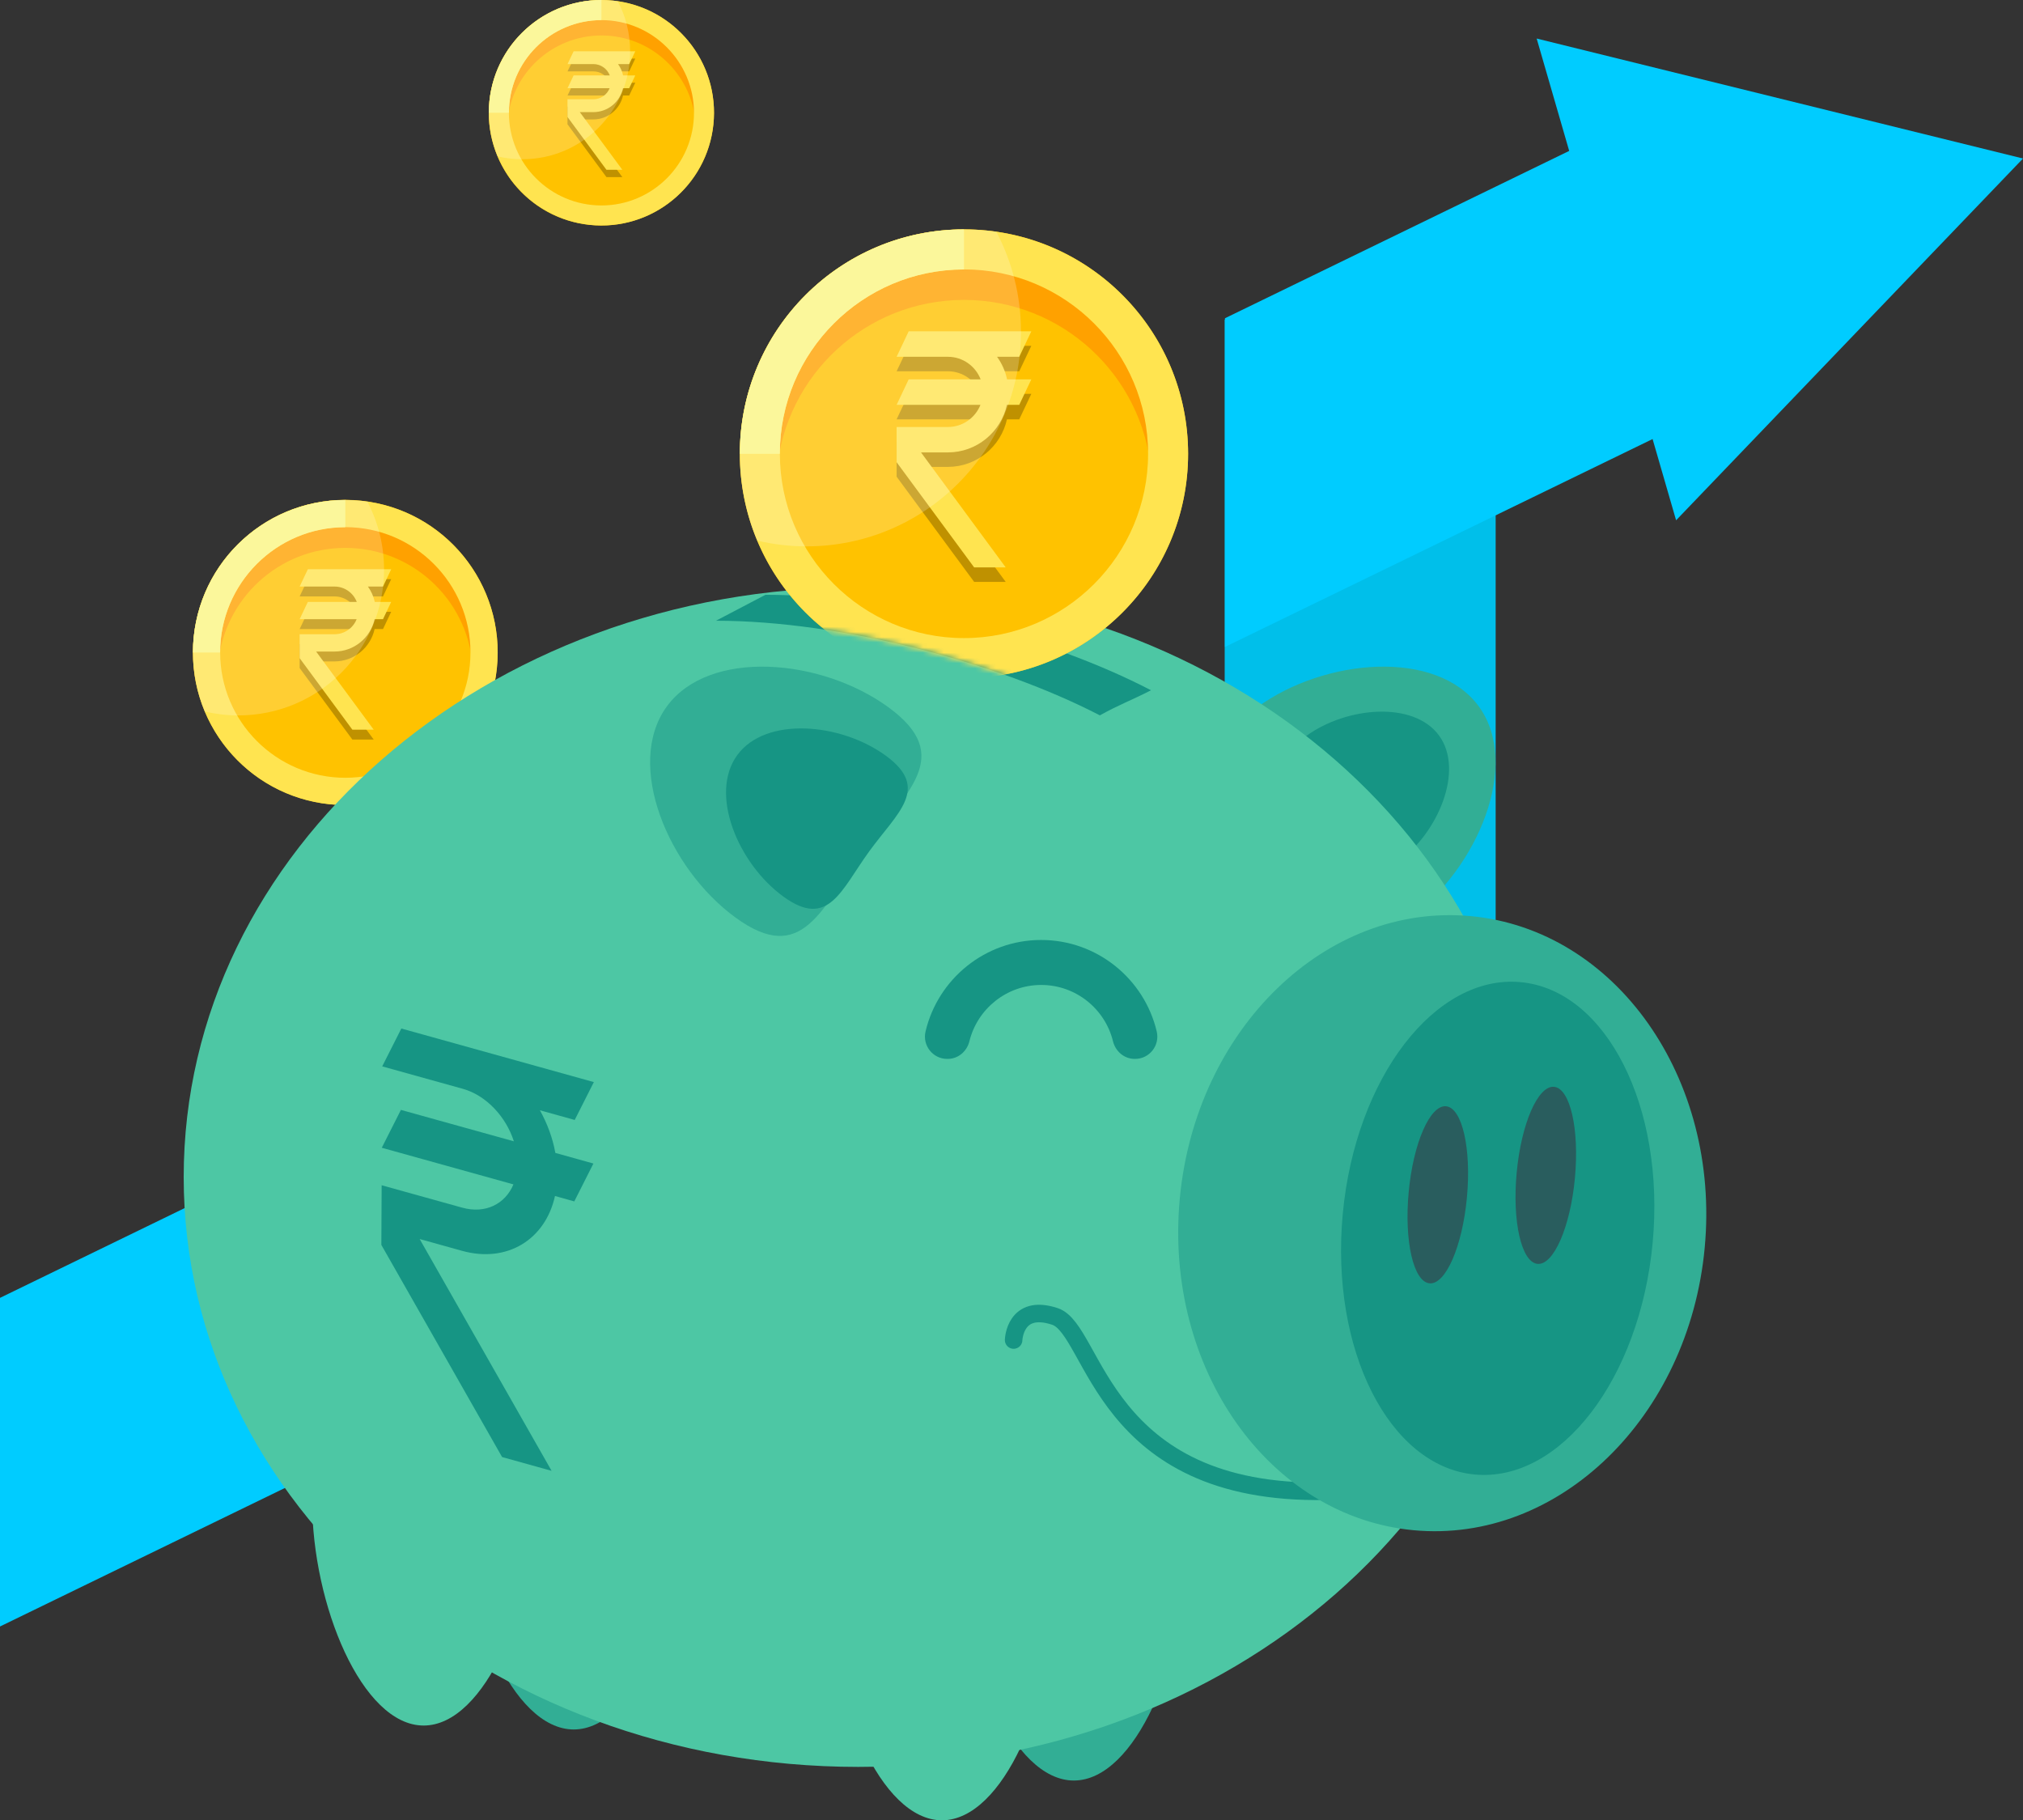 <svg xmlns="http://www.w3.org/2000/svg" width="389" height="350" viewBox="0 0 389 350" fill="none"><rect x="0" y="0" width="389" height="350" fill="#333333" stroke="none"/><g clip-path="url(#clip0_768_2472)"><path d="M95.331 130.062C97.876 114.063 86.985 99.027 71.005 96.479C55.026 93.931 40.008 104.835 37.463 120.834C34.918 136.833 45.809 151.868 61.788 154.416C77.768 156.965 92.785 146.061 95.331 130.062Z" fill="#FFC200"></path><path d="M66.399 105.347C79.209 105.347 89.722 115.164 90.853 127.695C90.924 126.952 90.959 126.209 90.959 125.453C90.959 111.872 79.964 100.863 66.399 100.863C52.834 100.863 41.838 111.872 41.838 125.453C41.838 126.209 41.873 126.952 41.944 127.695C43.075 115.164 53.588 105.347 66.399 105.347Z" fill="#FFA100"></path><path d="M66.399 101.359C79.669 101.359 90.465 112.167 90.465 125.454C90.465 138.74 79.669 149.548 66.399 149.548C53.129 149.548 42.333 138.74 42.333 125.454C42.333 112.167 53.129 101.359 66.399 101.359ZM66.399 96.132C50.218 96.132 37.101 109.264 37.101 125.465C37.101 141.666 50.218 154.799 66.399 154.799C82.58 154.799 95.698 141.666 95.698 125.465C95.698 109.264 82.58 96.132 66.399 96.132Z" fill="#FFE450"></path><path d="M66.399 101.359V96.132C50.218 96.132 37.101 109.264 37.101 125.465H42.322C42.322 112.179 53.117 101.371 66.387 101.371L66.399 101.359Z" fill="#FAF582"></path><g style="mix-blend-mode:overlay" opacity="0.25"><path d="M71.867 142.209L60.788 127.176H64.312C68.084 127.176 71.254 124.51 72.032 120.958H73.646L75.225 117.63H72.055C71.831 116.545 71.372 115.554 70.747 114.68H73.646L75.225 111.353H59.197L57.618 114.68H64.324C66.269 114.68 67.942 115.908 68.602 117.63H59.197L57.618 120.958H68.579C67.907 122.645 66.257 123.849 64.324 123.849H57.618V128.451L67.754 142.197H71.879L71.867 142.209Z" fill="black"></path></g><path d="M71.867 140.309L60.788 125.276H64.312C68.084 125.276 71.254 122.61 72.032 119.058H73.646L75.225 115.731H72.055C71.831 114.645 71.372 113.654 70.747 112.781H73.646L75.225 109.453H59.197L57.618 112.781H64.324C66.269 112.781 67.942 114.008 68.602 115.731H59.197L57.618 119.058H68.579C67.907 120.745 66.257 121.949 64.324 121.949H57.618V126.551L67.754 140.297H71.879L71.867 140.309Z" fill="#FFE450"></path><g style="mix-blend-mode:lighten" opacity="0.2"><path d="M66.399 96.132C50.218 96.132 37.101 109.264 37.101 125.465C37.101 129.489 37.914 133.324 39.375 136.805C41.449 137.289 43.594 137.56 45.822 137.56C61.308 137.56 73.847 124.993 73.847 109.5C73.847 104.781 72.681 100.344 70.63 96.45C69.251 96.249 67.837 96.143 66.399 96.143V96.132Z" fill="white"></path></g><path d="M137.008 25.133C138.912 13.315 130.885 2.189 119.081 0.283C107.277 -1.623 96.164 6.413 94.261 18.232C92.358 30.051 100.384 41.176 112.188 43.082C123.992 44.988 135.105 36.952 137.008 25.133Z" fill="#FFC200"></path><path d="M115.65 6.82C125.113 6.82 132.892 14.077 133.728 23.34C133.775 22.797 133.811 22.242 133.811 21.688C133.811 11.646 125.679 3.504 115.65 3.504C105.62 3.504 97.488 11.646 97.488 21.688C97.488 22.242 97.512 22.797 97.571 23.34C98.407 14.077 106.174 6.82 115.65 6.82Z" fill="#FFA100"></path><path d="M115.65 3.87C125.455 3.87 133.446 11.859 133.446 21.688C133.446 31.517 125.467 39.505 115.65 39.505C105.833 39.505 97.854 31.517 97.854 21.688C97.854 11.859 105.833 3.87 115.65 3.87ZM115.65 0C103.688 0 94 9.711 94 21.676C94 33.641 103.699 43.352 115.65 43.352C127.6 43.352 137.299 33.641 137.299 21.676C137.299 9.711 127.612 0 115.65 0Z" fill="#FFE450"></path><path d="M115.65 3.87V0C103.688 0 94 9.711 94 21.676H97.866C97.866 11.859 105.844 3.858 115.662 3.858L115.65 3.87Z" fill="#FAF582"></path><g style="mix-blend-mode:overlay" opacity="0.25"><path d="M119.681 34.066L111.49 22.962H114.095C116.888 22.962 119.221 20.991 119.799 18.36H120.989L122.156 15.906H119.81C119.645 15.104 119.304 14.372 118.844 13.723H120.989L122.156 11.269H110.3L109.133 13.723H114.095C115.532 13.723 116.77 14.632 117.253 15.906H110.3L109.133 18.36H117.229C116.734 19.611 115.509 20.496 114.083 20.496H109.121V23.894L116.617 34.054H119.669L119.681 34.066Z" fill="black"></path></g><path d="M119.681 32.661L111.49 21.558H114.095C116.888 21.558 119.221 19.587 119.799 16.956H120.989L122.156 14.502H119.81C119.645 13.699 119.304 12.968 118.844 12.319H120.989L122.156 9.864H110.3L109.133 12.319H114.095C115.532 12.319 116.77 13.227 117.253 14.502H110.3L109.133 16.956H117.229C116.734 18.207 115.509 19.092 114.083 19.092H109.121V22.49L116.617 32.65H119.669L119.681 32.661Z" fill="#FFE450"></path><g style="mix-blend-mode:lighten" opacity="0.2"><path d="M115.65 0C103.688 0 94 9.711 94 21.676C94 24.649 94.601 27.481 95.685 30.065C97.217 30.431 98.808 30.62 100.447 30.62C111.89 30.62 121.165 21.334 121.165 9.876C121.165 6.395 120.305 3.103 118.785 0.224C117.759 0.071 116.722 0 115.65 0Z" fill="white"></path></g><path d="M0 249.55V312.737L172.373 228.936V165.749L0 249.55Z" fill="#00CCFF"></path><path d="M287.598 61.464H235.495V178.823H287.598V61.464Z" fill="#00BFEA"></path><path d="M318.995 20.626L235.543 61.193V124.392L318.995 83.824V20.626Z" fill="#00CCFF"></path><path d="M241.754 135.99C228.814 145.418 238.36 152.309 246.48 163.472C254.6 174.634 258.206 185.856 271.147 176.428C284.087 167 292.49 147.035 284.382 135.861C276.262 124.698 254.706 126.551 241.766 135.979L241.754 135.99Z" fill="#32AE95"></path><path d="M251.171 141.513C243.405 147.165 249.132 151.295 254 157.997C258.867 164.699 261.024 171.425 268.79 165.761C276.557 160.109 281.589 148.132 276.722 141.442C271.854 134.74 258.926 135.861 251.171 141.513Z" fill="#169584"></path><path d="M227.929 299.214C227.929 319.12 218.336 342.354 206.491 342.354C194.647 342.354 185.054 319.132 185.054 299.214C185.054 279.297 194.647 263.167 206.491 263.167C218.336 263.167 227.929 279.309 227.929 299.214Z" fill="#32AE95"></path><path d="M202.568 306.861C202.568 326.767 192.974 350 181.13 350C169.286 350 159.692 326.778 159.692 306.861C159.692 286.943 169.286 270.813 181.13 270.813C192.974 270.813 202.568 286.955 202.568 306.861Z" fill="#4DC7A4"></path><path d="M102.899 288.642C102.899 308.548 93.305 331.781 81.461 331.781C69.617 331.781 60.023 308.56 60.023 288.642C60.023 268.724 69.617 252.594 81.461 252.594C93.305 252.594 102.899 268.736 102.899 288.642Z" fill="#4DC7A4"></path><path d="M131.761 289.397C131.761 309.303 122.168 332.537 110.323 332.537C98.479 332.537 88.886 309.315 88.886 289.397C88.886 269.479 98.479 253.349 110.323 253.349C122.168 253.349 131.761 269.491 131.761 289.397Z" fill="#32AE95"></path><path d="M165.043 339.734C236.686 339.734 294.765 288.961 294.765 226.328C294.765 163.696 236.686 112.922 165.043 112.922C93.4 112.922 35.321 163.696 35.321 226.328C35.321 288.961 93.4 339.734 165.043 339.734Z" fill="#4DC7A4"></path><path d="M221.329 132.722C201.907 122.586 171.465 114.362 147.199 114.362L137.677 119.353C161.813 119.353 192.137 127.507 211.489 137.548C215.26 135.448 217.487 134.692 221.329 132.722Z" fill="#169584"></path><path d="M218.289 203.602H218.195C216.168 203.602 214.494 202.163 214.011 200.192C212.479 193.986 206.869 189.384 200.211 189.384C193.552 189.384 187.942 193.997 186.41 200.192C185.927 202.163 184.253 203.602 182.226 203.602H182.132C179.374 203.602 177.335 201.018 177.972 198.328C180.352 188.251 189.415 180.735 200.199 180.735C210.982 180.735 220.045 188.251 222.426 198.328C223.062 201.018 221.024 203.602 218.266 203.602H218.289Z" fill="#169584"></path><path d="M170.829 135.99C183.77 145.418 174.223 152.309 166.103 163.472C157.983 174.634 154.377 185.856 141.436 176.428C128.496 167 120.093 147.035 128.201 135.861C136.322 124.698 157.877 126.551 170.817 135.979L170.829 135.99Z" fill="#32AE95"></path><path d="M170.299 145.277C178.974 151.59 172.574 156.215 167.141 163.696C161.708 171.177 159.292 178.693 150.618 172.38C141.944 166.068 136.31 152.687 141.755 145.206C147.188 137.725 161.637 138.964 170.311 145.289L170.299 145.277Z" fill="#169584"></path><path d="M194.907 257.656C194.907 257.656 195.119 250.541 202.862 253.125C210.605 255.709 211.701 287.545 254.93 286.73" stroke="#169584" stroke-width="3.37" stroke-miterlimit="10" stroke-linecap="round"></path><path d="M327.796 239.913C330.84 207.309 310.712 178.763 282.839 176.154C254.965 173.546 229.902 197.862 226.858 230.467C223.814 263.072 243.942 291.617 271.816 294.226C299.689 296.834 324.752 272.518 327.796 239.913Z" fill="#32AE95"></path><path d="M317.786 238.968C320.226 212.826 308.866 190.385 292.412 188.845C275.957 187.305 260.64 207.249 258.199 233.391C255.759 259.533 267.119 281.974 283.573 283.514C300.028 285.054 315.345 265.11 317.786 238.968Z" fill="#169584"></path><path d="M282.071 230.258C281.199 239.662 277.97 247.049 274.882 246.754C271.794 246.459 269.991 238.612 270.875 229.208C271.747 219.803 274.976 212.417 278.064 212.712C281.152 213.007 282.955 220.853 282.071 230.258Z" fill="#295D5E"></path><path d="M302.837 226.517C301.965 235.921 298.736 243.308 295.648 243.013C292.56 242.718 290.757 234.871 291.641 225.467C292.513 216.063 295.742 208.676 298.83 208.971C301.918 209.266 303.721 217.113 302.837 226.517Z" fill="#295D5E"></path><mask id="mask0_768_2472" style="mask-type:luminance" maskUnits="userSpaceOnUse" x="137" y="18" width="116" height="120"><path d="M252.125 59.682C232.702 49.547 171.465 18.407 147.199 18.407L137.677 119.353C161.813 119.353 192.137 127.507 211.489 137.548C215.26 135.448 248.283 61.653 252.125 59.682Z" fill="white"></path></mask><g mask="url(#mask0_768_2472)"><path d="M215.833 117.758C232.665 100.907 232.665 73.585 215.833 56.733C199.002 39.882 171.713 39.882 154.882 56.733C138.051 73.585 138.051 100.907 154.882 117.758C171.713 134.61 199.002 134.61 215.833 117.758Z" fill="#FFC200"></path><path d="M185.361 57.665C204.205 57.665 219.68 72.107 221.341 90.538C221.436 89.453 221.494 88.356 221.494 87.234C221.494 67.258 205.313 51.057 185.361 51.057C165.408 51.057 149.227 67.258 149.227 87.234C149.227 88.344 149.285 89.441 149.38 90.538C151.042 72.107 166.516 57.665 185.361 57.665Z" fill="#FFA100"></path><path d="M185.361 51.8C204.889 51.8 220.764 67.706 220.764 87.246C220.764 106.786 204.877 122.692 185.361 122.692C165.844 122.692 149.958 106.786 149.958 87.246C149.958 67.706 165.844 51.8 185.361 51.8ZM185.361 44.107C161.554 44.107 142.262 63.423 142.262 87.258C142.262 111.093 161.554 130.409 185.361 130.409C209.167 130.409 228.46 111.093 228.46 87.258C228.46 63.423 209.167 44.107 185.361 44.107Z" fill="#FFE450"></path><path d="M185.361 51.8V44.107C161.554 44.107 142.262 63.423 142.262 87.258H149.946C149.946 67.706 165.832 51.812 185.349 51.812L185.361 51.8Z" fill="#FAF582"></path><g style="mix-blend-mode:overlay" opacity="0.25"><path d="M193.387 111.884L177.1 89.771H182.274C187.824 89.771 192.48 85.842 193.623 80.627H195.992L198.313 75.73H193.646C193.316 74.137 192.645 72.674 191.725 71.388H195.992L198.313 66.491H174.731L172.409 71.388H182.274C185.137 71.388 187.589 73.193 188.567 75.73H174.731L172.409 80.627H188.532C187.542 83.116 185.114 84.886 182.274 84.886H172.409V91.659L187.318 111.884H193.387Z" fill="black"></path></g><path d="M193.387 109.099L177.1 86.987H182.274C187.824 86.987 192.48 83.057 193.623 77.842H195.992L198.313 72.945H193.646C193.316 71.352 192.645 69.877 191.725 68.603H195.992L198.313 63.706H174.731L172.409 68.603H182.274C185.137 68.603 187.589 70.408 188.567 72.945H174.731L172.409 77.842H188.532C187.542 80.332 185.114 82.102 182.274 82.102H172.409V88.875L187.318 109.099H193.387Z" fill="#FFE450"></path><g style="mix-blend-mode:lighten" opacity="0.2"><path d="M185.361 44.107C161.554 44.107 142.262 63.423 142.262 87.258C142.262 93.17 143.452 98.81 145.609 103.943C148.649 104.662 151.82 105.052 155.084 105.052C177.854 105.052 196.321 86.574 196.321 63.765C196.321 56.827 194.601 50.302 191.584 44.555C189.545 44.26 187.47 44.095 185.361 44.095V44.107Z" fill="white"></path></g></g><path d="M389 30.478L295.483 7.41L322.295 100.037L389 30.478Z" fill="#00CCFF"></path><path d="M106.069 282.813L80.695 238.234L88.827 240.5C97.548 242.93 104.879 238.305 106.717 229.963L110.429 231.001L114.107 223.721L106.788 221.679C106.281 218.836 105.244 216.051 103.818 213.478L110.512 215.343L114.189 208.062L77.171 197.761L73.494 205.042L88.98 209.349C93.482 210.599 97.312 214.729 98.809 219.449L77.089 213.408L73.412 220.688L98.727 227.732C97.147 231.52 93.317 233.443 88.874 232.204L73.388 227.898L73.329 239.367L96.546 280.158L106.081 282.813H106.069Z" fill="#169584"></path></g><defs><clipPath id="clip0_768_2472"><rect width="389" height="350" fill="white"></rect></clipPath></defs></svg>